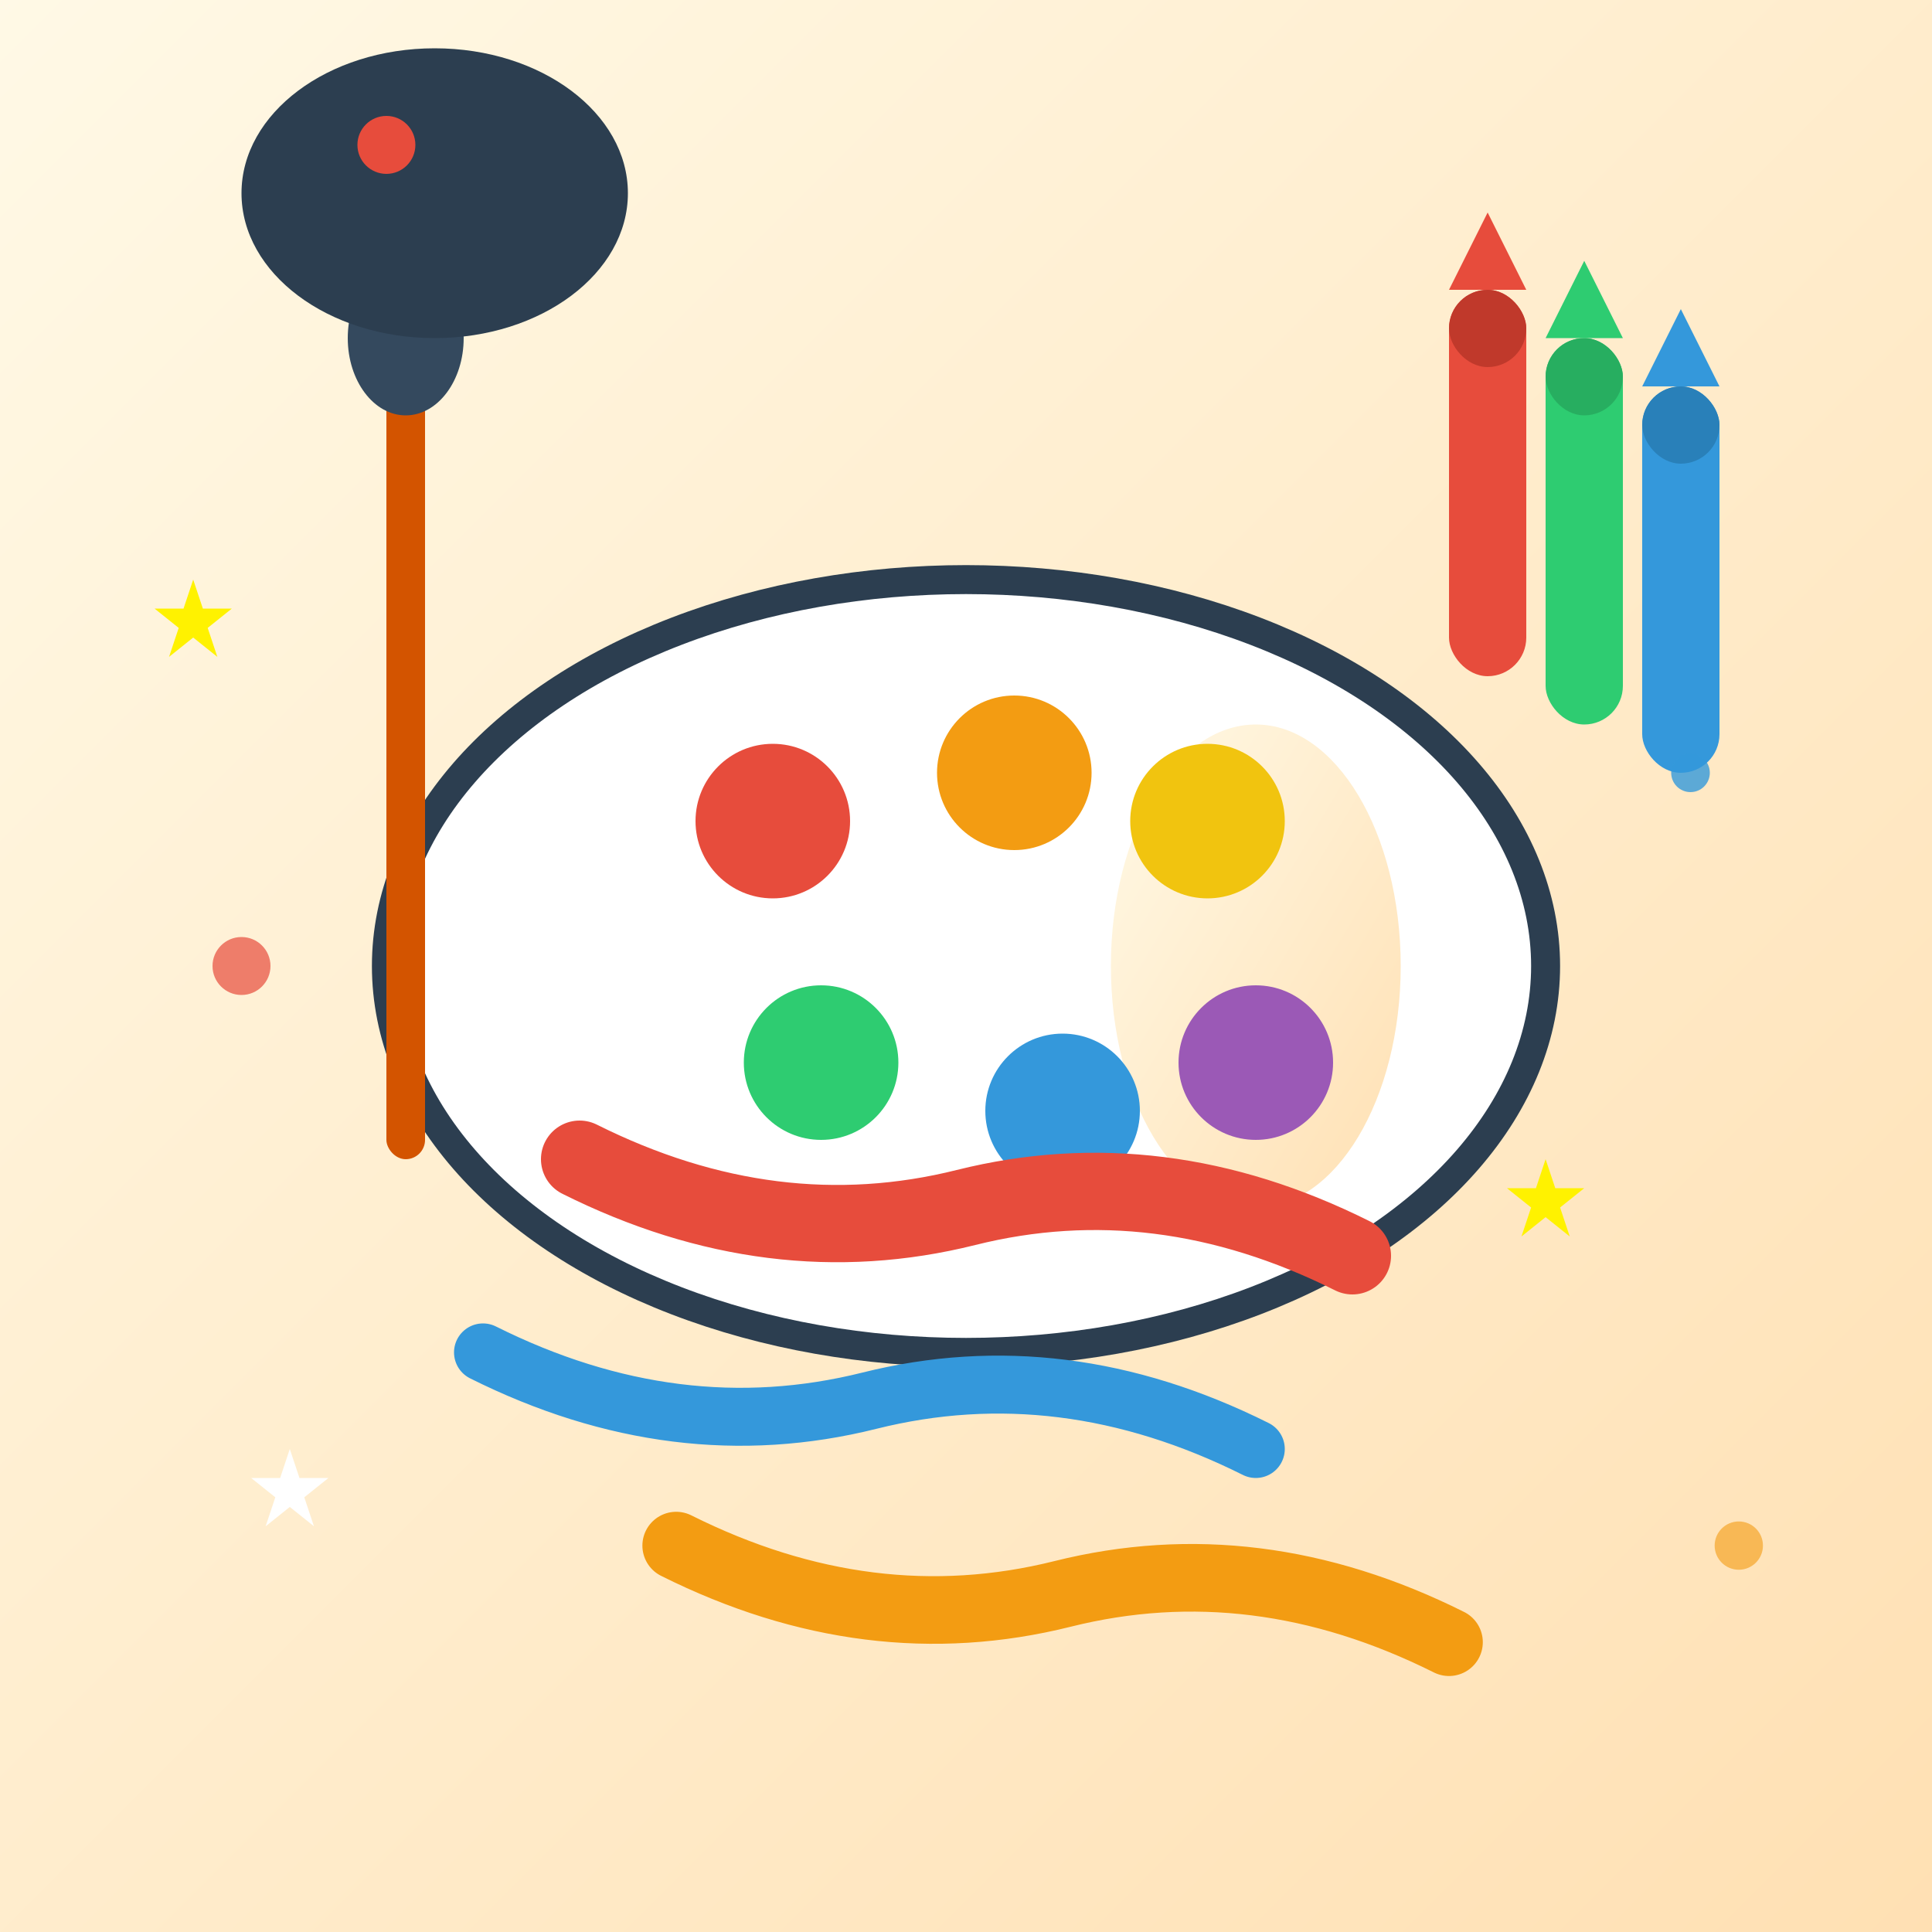 <svg width="200" height="200" viewBox="0 0 200 200" fill="none" xmlns="http://www.w3.org/2000/svg">
  <rect x="0" y="0" width="200" height="200" fill="#333333" stroke="none"/>
  <!-- Background -->
  <rect width="200" height="200" fill="url(#toy2Gradient)"/>
  
  <!-- Art palette -->
  <ellipse cx="100" cy="100" rx="60" ry="40" fill="#fff" stroke="#2c3e50" stroke-width="3"/>
  <ellipse cx="130" cy="100" rx="15" ry="25" fill="url(#toy2Gradient)"/>
  
  <!-- Paint colors on palette -->
  <circle cx="80" cy="85" r="8" fill="#e74c3c"/>
  <circle cx="105" cy="80" r="8" fill="#f39c12"/>
  <circle cx="125" cy="85" r="8" fill="#f1c40f"/>
  <circle cx="85" cy="110" r="8" fill="#2ecc71"/>
  <circle cx="110" cy="115" r="8" fill="#3498db"/>
  <circle cx="130" cy="110" r="8" fill="#9b59b6"/>
  
  <!-- Paintbrush -->
  <rect x="40" y="40" width="4" height="80" rx="2" fill="#d35400"/>
  <ellipse cx="42" cy="35" rx="6" ry="8" fill="#34495e"/>
  <path d="M38 35 Q42 25 46 35" fill="#34495e"/>
  
  <!-- Paint strokes -->
  <path d="M60 120 Q80 130 100 125 Q120 120 140 130" stroke="#e74c3c" stroke-width="8" fill="none" stroke-linecap="round"/>
  <path d="M50 140 Q70 150 90 145 Q110 140 130 150" stroke="#3498db" stroke-width="6" fill="none" stroke-linecap="round"/>
  <path d="M70 160 Q90 170 110 165 Q130 160 150 170" stroke="#f39c12" stroke-width="7" fill="none" stroke-linecap="round"/>
  
  <!-- Crayons -->
  <rect x="150" y="30" width="8" height="40" rx="4" fill="#e74c3c"/>
  <rect x="150" y="30" width="8" height="8" rx="4" fill="#c0392b"/>
  <polygon points="154,22 150,30 158,30" fill="#e74c3c"/>
  
  <rect x="160" y="35" width="8" height="40" rx="4" fill="#2ecc71"/>
  <rect x="160" y="35" width="8" height="8" rx="4" fill="#27ae60"/>
  <polygon points="164,27 160,35 168,35" fill="#2ecc71"/>
  
  <rect x="170" y="40" width="8" height="40" rx="4" fill="#3498db"/>
  <rect x="170" y="40" width="8" height="8" rx="4" fill="#2980b9"/>
  <polygon points="174,32 170,40 178,40" fill="#3498db"/>
  
  <!-- Artist's beret -->
  <ellipse cx="45" cy="20" rx="20" ry="15" fill="#2c3e50"/>
  <circle cx="40" cy="15" r="3" fill="#e74c3c"/>
  
  <!-- Sparkles around art -->
  <path d="M20 60 L21 63 L24 63 L21.5 65 L22.5 68 L20 66 L17.5 68 L18.5 65 L16 63 L19 63 Z" fill="#fff200"/>
  <path d="M160 120 L161 123 L164 123 L161.5 125 L162.5 128 L160 126 L157.5 128 L158.5 125 L156 123 L159 123 Z" fill="#fff200"/>
  <path d="M30 150 L31 153 L34 153 L31.5 155 L32.5 158 L30 156 L27.5 158 L28.5 155 L26 153 L29 153 Z" fill="#fff"/>
  
  <!-- Paint drops -->
  <circle cx="25" cy="100" r="3" fill="#e74c3c" opacity="0.7"/>
  <circle cx="175" cy="80" r="2" fill="#3498db" opacity="0.8"/>
  <circle cx="180" cy="160" r="2.5" fill="#f39c12" opacity="0.6"/>
  
  <!-- Gradient definition -->
  <defs>
    <linearGradient id="toy2Gradient" x1="0%" y1="0%" x2="100%" y2="100%">
      <stop offset="0%" style="stop-color:#fff9e6;stop-opacity:1" />
      <stop offset="100%" style="stop-color:#ffe0b3;stop-opacity:1" />
    </linearGradient>
  </defs>
</svg>
